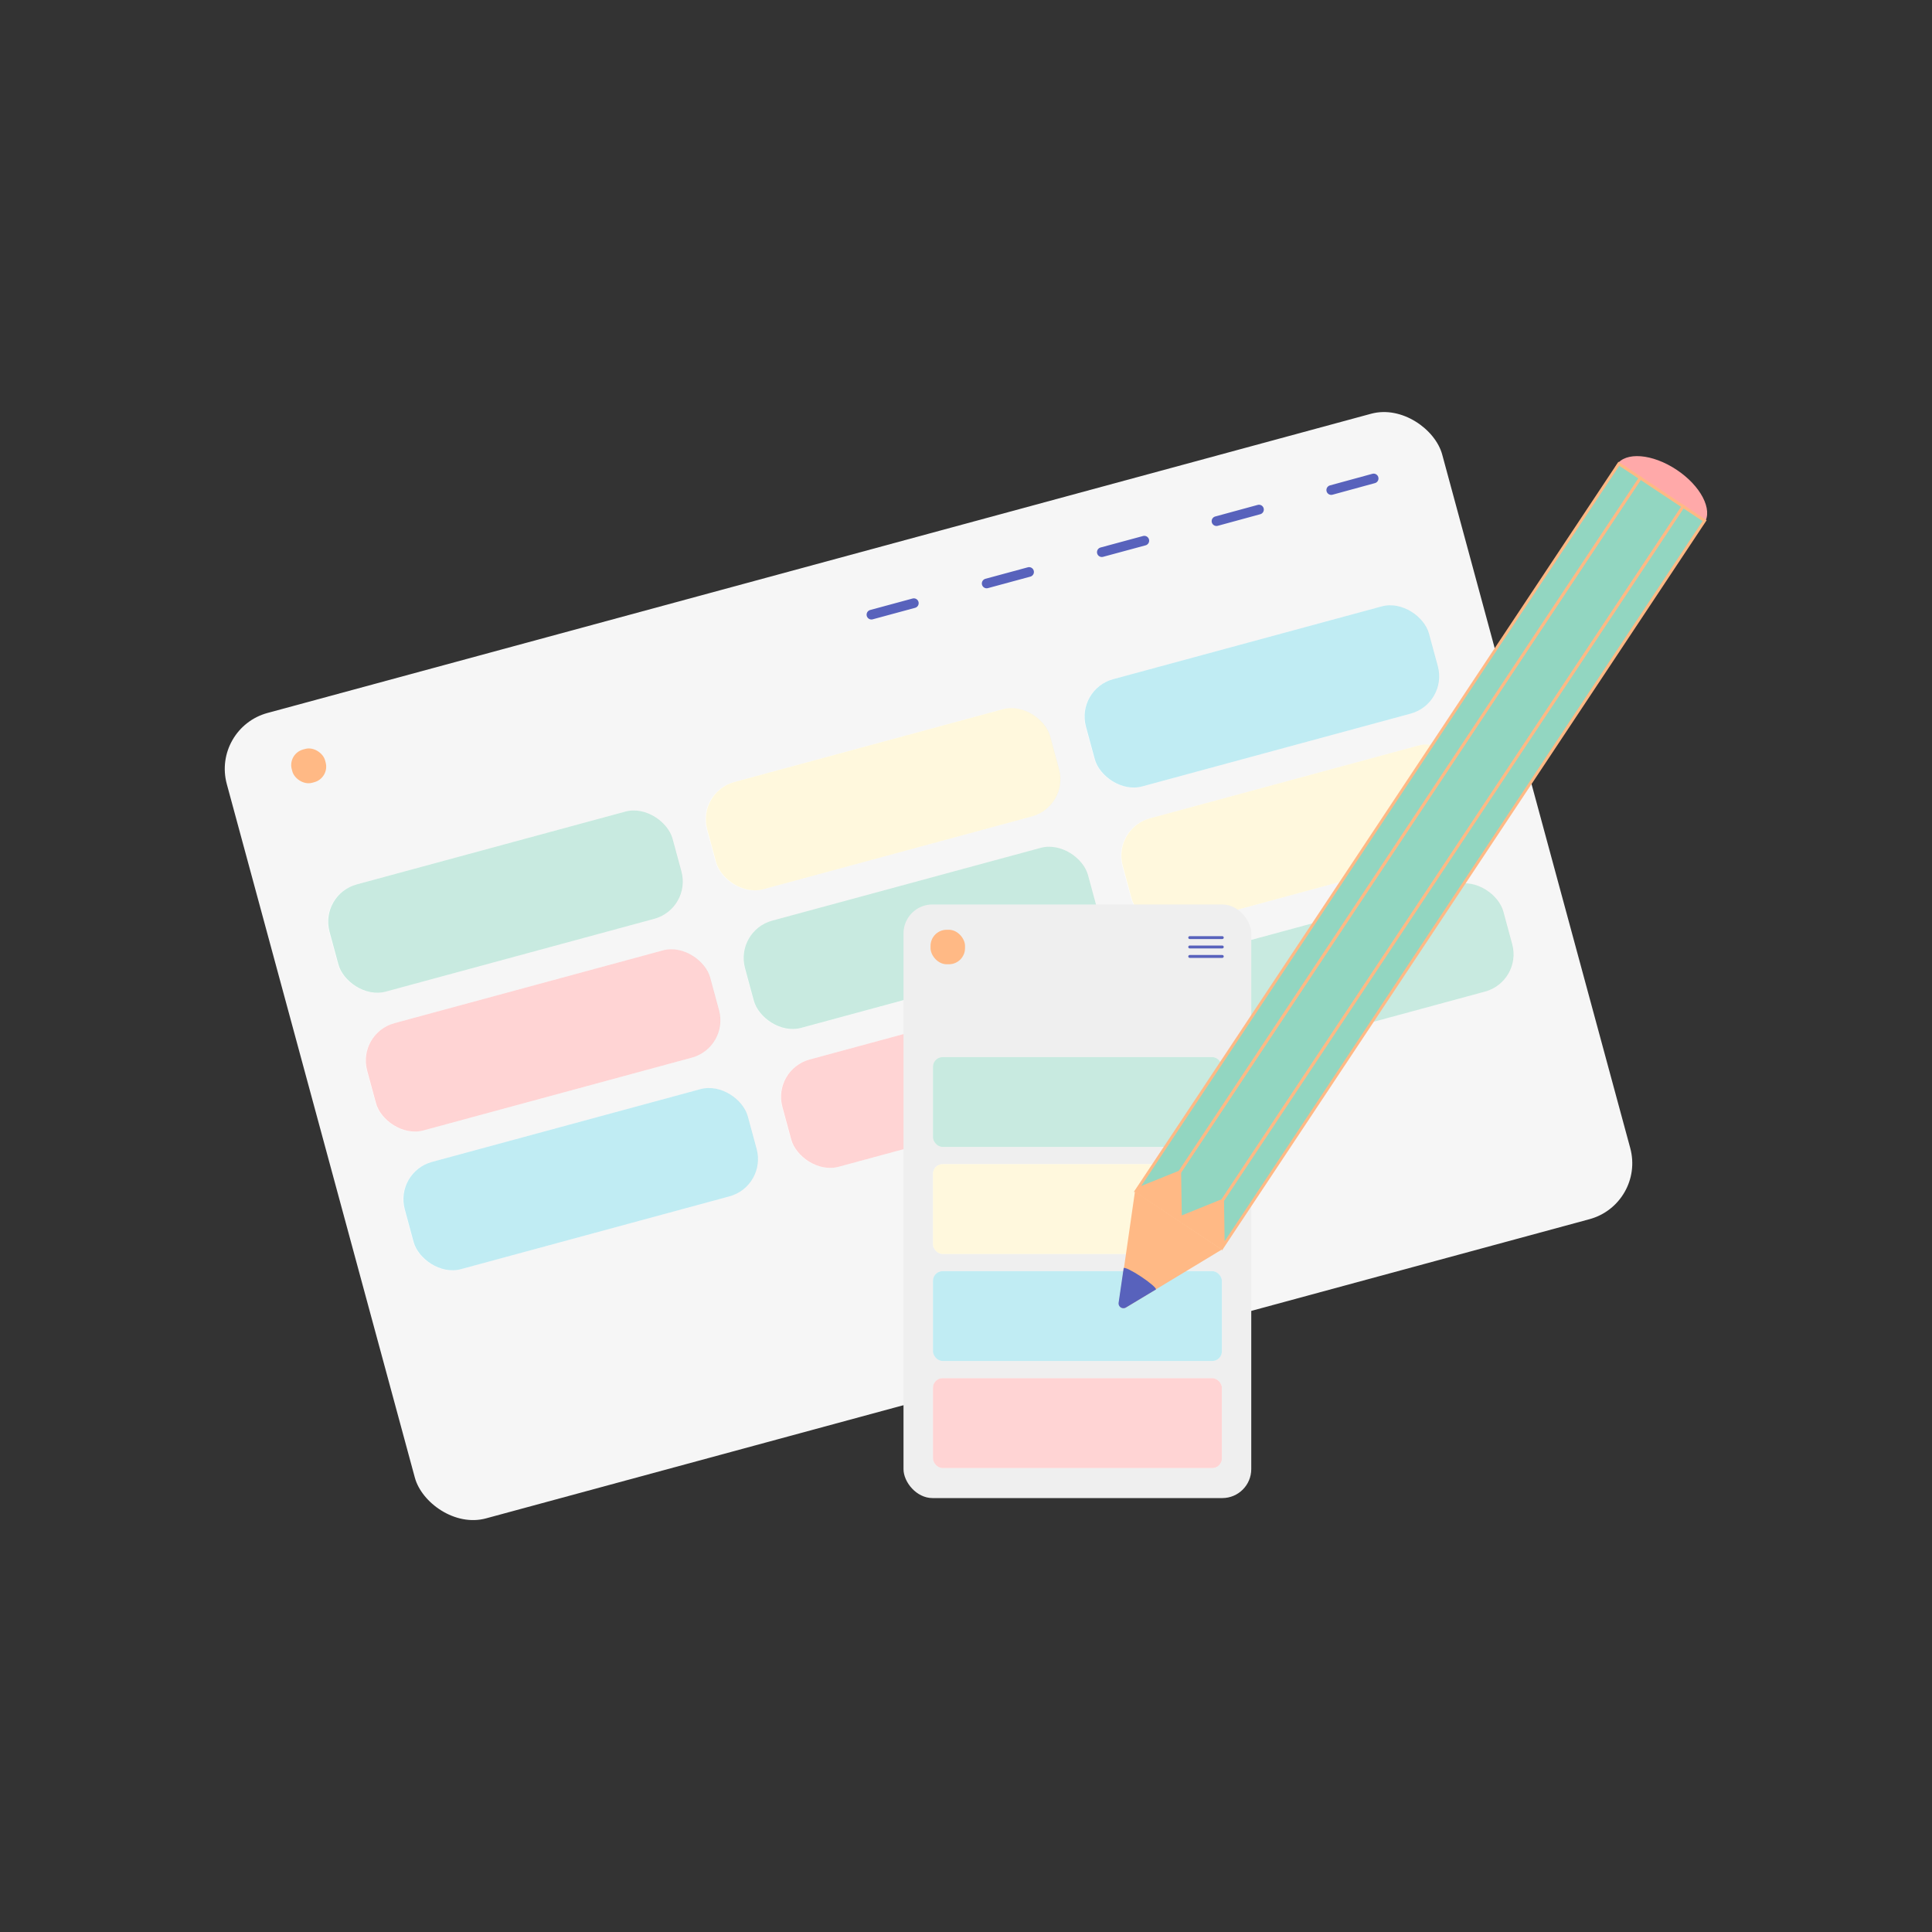 <svg id="Layer_1" data-name="Layer 1" xmlns="http://www.w3.org/2000/svg" viewBox="0 0 200 200"><rect x="0" y="0" width="200" height="200" fill="#333333" stroke="none"/><defs><style>.cls-1{fill:#f6f6f6;}.cls-2{fill:#ffb985;}.cls-11,.cls-3{fill:none;stroke:#5862bc;stroke-linecap:round;stroke-linejoin:round;}.cls-4{fill:#fff;}.cls-5{opacity:0.5;}.cls-12,.cls-6{fill:#92d6c1;}.cls-7{fill:#fff2bb;}.cls-8{fill:#ffa9a9;}.cls-9{fill:#82d9e8;}.cls-10{fill:#efefef;}.cls-11,.cls-12{stroke-width:0.3px;}.cls-12{stroke:#ffb985;stroke-miterlimit:10;}.cls-13{fill:#5862bc;}</style></defs><rect class="cls-1" x="30.94" y="56.81" width="130.36" height="86.39" rx="6" transform="translate(-22.82 28.64) rotate(-15.17)"/><rect class="cls-2" x="30.17" y="77.49" width="3.57" height="3.57" rx="1.67" transform="translate(-19.63 11.13) rotate(-15.17)"/><line class="cls-3" x1="90.21" y1="63.63" x2="94.6" y2="62.44"/><line class="cls-3" x1="102.14" y1="60.4" x2="106.53" y2="59.21"/><line class="cls-3" x1="114.06" y1="57.16" x2="118.46" y2="55.97"/><line class="cls-3" x1="125.93" y1="53.95" x2="130.33" y2="52.75"/><line class="cls-3" x1="137.81" y1="50.73" x2="142.2" y2="49.53"/><rect class="cls-4" x="33.89" y="87.59" width="36.79" height="11.5" rx="4" transform="translate(-22.61 16.94) rotate(-15.17)"/><rect class="cls-4" x="72.99" y="76.99" width="36.79" height="11.5" rx="4" transform="translate(-18.47 26.8) rotate(-15.17)"/><rect class="cls-4" x="37.79" y="101.96" width="36.79" height="11.5" rx="4" transform="translate(-26.23 18.46) rotate(-15.17)"/><rect class="cls-4" x="112.2" y="66.35" width="36.79" height="11.5" rx="4" transform="translate(-14.32 36.69) rotate(-15.17)"/><rect class="cls-4" x="76.91" y="91.35" width="36.79" height="11.5" rx="4" transform="translate(-22.09 28.33) rotate(-15.17)"/><rect class="cls-4" x="116" y="80.75" width="36.79" height="11.5" rx="4" transform="translate(-17.95 38.19) rotate(-15.17)"/><rect class="cls-4" x="41.68" y="116.32" width="36.79" height="11.5" rx="4" transform="translate(-29.85 19.98) rotate(-15.17)"/><rect class="cls-4" x="80.78" y="105.72" width="36.79" height="11.5" rx="4" transform="translate(-25.72 29.84) rotate(-15.17)"/><rect class="cls-4" x="119.9" y="95.12" width="36.79" height="11.5" rx="4" transform="translate(-21.58 39.71) rotate(-15.17)"/><g class="cls-5"><rect class="cls-6" x="33.93" y="87.58" width="36.79" height="11.5" rx="4" transform="translate(-22.6 16.95) rotate(-15.17)"/><rect class="cls-7" x="73.02" y="76.98" width="36.79" height="11.5" rx="4" transform="translate(-18.46 26.81) rotate(-15.17)"/><rect class="cls-8" x="37.83" y="101.95" width="36.79" height="11.5" rx="4" transform="translate(-26.23 18.47) rotate(-15.17)"/><rect class="cls-9" x="112.24" y="66.34" width="36.79" height="11.5" rx="4" transform="translate(-14.32 36.7) rotate(-15.17)"/><rect class="cls-6" x="76.94" y="91.34" width="36.79" height="11.5" rx="4" transform="translate(-22.09 28.33) rotate(-15.17)"/><rect class="cls-7" x="116.04" y="80.74" width="36.79" height="11.5" rx="4" transform="translate(-17.95 38.2) rotate(-15.17)"/><rect class="cls-9" x="41.72" y="116.31" width="36.79" height="11.5" rx="4" transform="translate(-29.85 19.99) rotate(-15.17)"/><rect class="cls-8" x="80.81" y="105.71" width="36.79" height="11.5" rx="4" transform="translate(-25.71 29.85) rotate(-15.17)"/><rect class="cls-6" x="119.93" y="95.11" width="36.79" height="11.5" rx="4" transform="translate(-21.57 39.72) rotate(-15.17)"/></g><rect class="cls-10" x="93.53" y="93.63" width="36" height="61.45" rx="3"/><rect class="cls-4" x="96.58" y="109.43" width="29.91" height="9.3" rx="1"/><rect class="cls-4" x="96.58" y="120.51" width="29.91" height="9.3" rx="1"/><rect class="cls-4" x="96.58" y="131.59" width="29.91" height="9.3" rx="1"/><rect class="cls-4" x="96.58" y="142.67" width="29.91" height="9.3" rx="1"/><rect class="cls-2" x="96.33" y="96.25" width="3.57" height="3.57" rx="1.67"/><line class="cls-11" x1="123.16" y1="97.06" x2="126.53" y2="97.06"/><line class="cls-11" x1="123.16" y1="98.03" x2="126.53" y2="98.03"/><line class="cls-11" x1="123.16" y1="99.01" x2="126.53" y2="99.01"/><g class="cls-5"><rect class="cls-6" x="96.58" y="109.43" width="29.91" height="9.3" rx="1"/><rect class="cls-7" x="96.58" y="120.51" width="29.91" height="9.3" rx="1"/><rect class="cls-9" x="96.58" y="131.59" width="29.91" height="9.3" rx="1"/><rect class="cls-8" x="96.58" y="142.67" width="29.91" height="9.3" rx="1"/></g><ellipse class="cls-8" cx="171.89" cy="51.15" rx="3.02" ry="5.45" transform="translate(34.22 166.08) rotate(-56.43)"/><polygon class="cls-2" points="132.73 119.97 126.49 129.38 117.43 123.36 123.67 113.96 132.73 119.97"/><polygon class="cls-12" points="126.56 124.27 122.19 126.04 122.12 121.33 169.8 49.48 172.02 50.96 174.24 52.43 126.56 124.27"/><polygon class="cls-12" points="176.46 53.9 126.63 128.98 126.56 124.27 174.24 52.43 176.46 53.9"/><polygon class="cls-12" points="167.58 48.01 117.75 123.09 122.12 121.33 169.8 49.48 167.58 48.01"/><path class="cls-2" d="M116.56,135.35l9.93-6-9-6-1.65,11.47A.5.5,0,0,0,116.56,135.35Z"/><path class="cls-13" d="M116.56,135.35l3.08-1.85-3.32-2.21-.52,3.56A.5.5,0,0,0,116.56,135.35Z"/><ellipse class="cls-13" cx="117.99" cy="132.38" rx="0.26" ry="2" transform="translate(-57.55 157.49) rotate(-56.43)"/></svg>